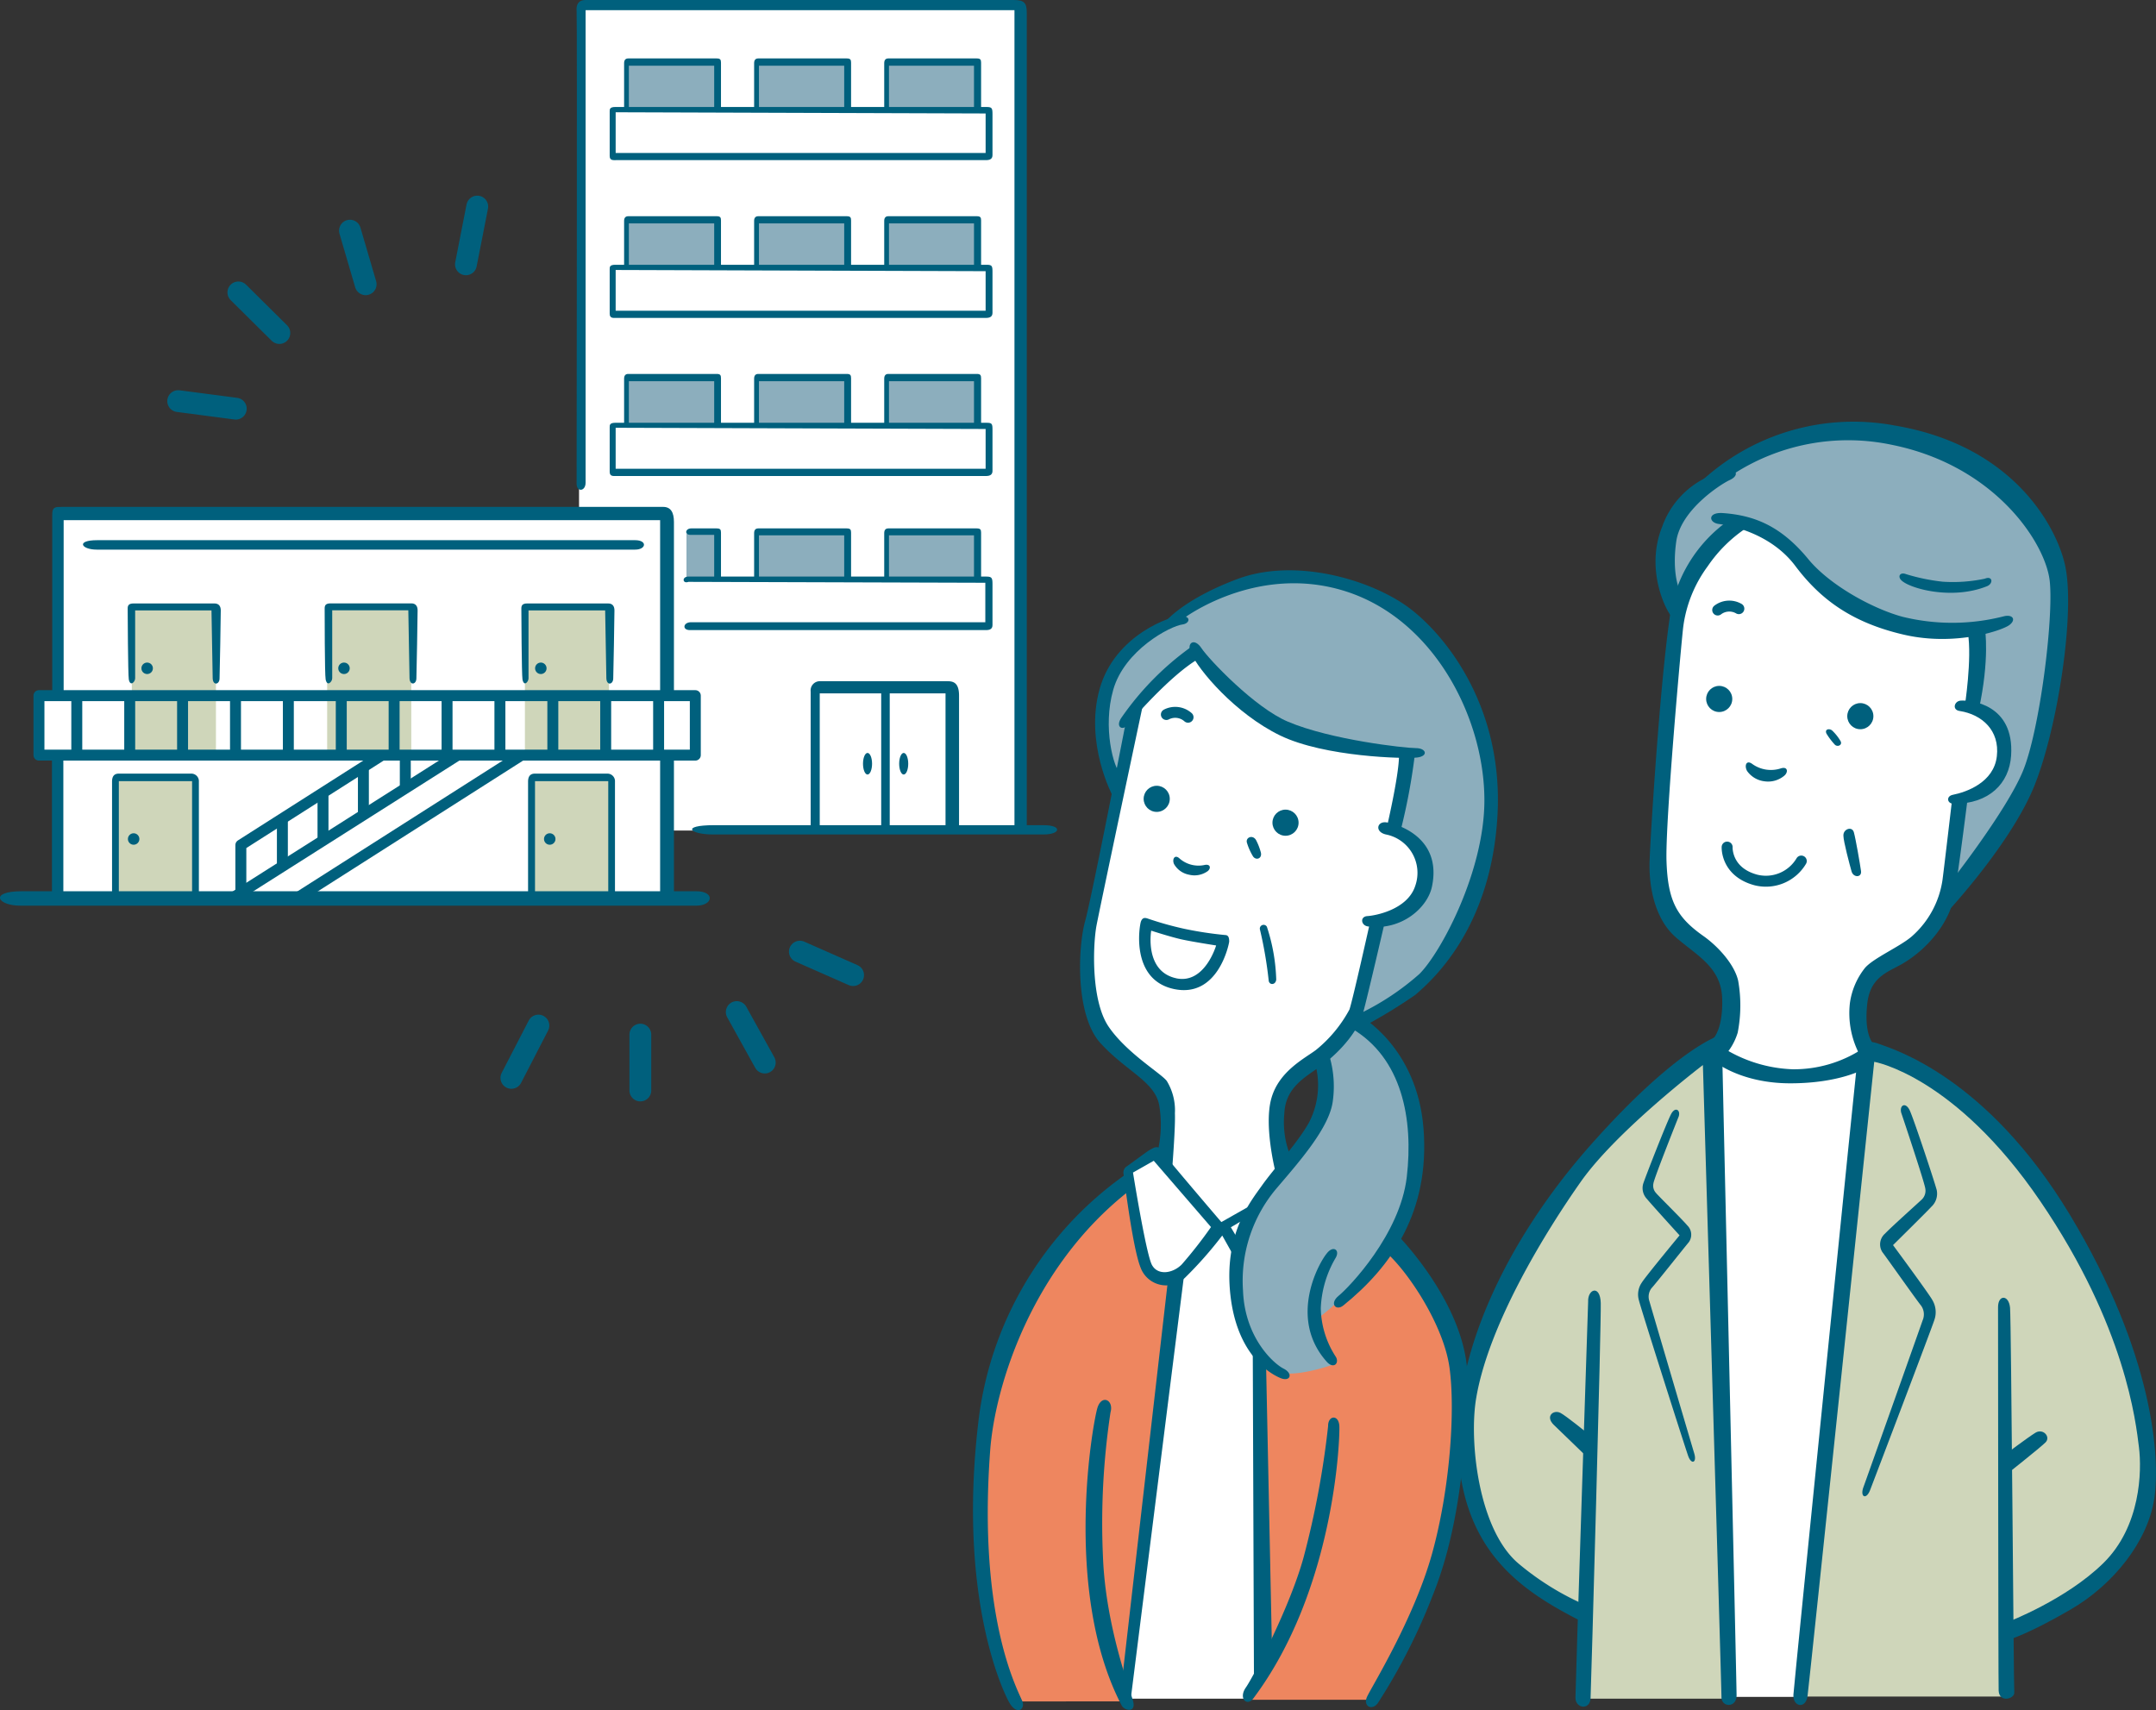 <svg xmlns="http://www.w3.org/2000/svg" viewBox="0 0 285.55 226.51"><rect x="0" y="0" width="285.55" height="226.51" fill="#333333" stroke="none"/><defs><style>.cls-1{fill:#fff;}.cls-2{fill:#ee865f;}.cls-3{fill:#8caebd;}.cls-4{fill:#cfd6ba;}.cls-5{fill:#00607d;}.cls-6,.cls-7,.cls-8{fill:none;stroke:#00607d;stroke-linejoin:round;}.cls-6,.cls-8{stroke-linecap:round;}.cls-6,.cls-7{stroke-width:1.45px;}.cls-8{stroke-width:2.89px;}</style></defs><g id="レイヤー_2" data-name="レイヤー 2"><g id="レイヤー_1-2" data-name="レイヤー 1"><polygon class="cls-1" points="7.35 118.93 7.35 99.98 5.28 99.98 5.28 92.26 7.91 92.26 7.91 67.98 76.69 67.98 76.69 0.72 134.96 0.72 134.96 110.01 88.23 110.01 88.23 118.85 7.35 118.93"/><path class="cls-2" d="M166.48,176.68l1,43.46-2.51,5h16.48s9.31-13.14,11.34-29.26-2-25.55-8-30.56Z"/><path class="cls-3" d="M229.41,69.22a18.18,18.18,0,0,1,10.31,6.48c4.14,5.42,11.7,7.25,14.32,7.72a36.25,36.25,0,0,0,7.65-.07s-.16,8.35-.4,10.26c3.74,2.15,4.54,4.78,4.14,7.33s-4.9,4.93-5.89,5c-.48,4.94-1.2,11.86-1.2,11.86s9.24-8.35,11.94-19.66,3.43-24.52-1.27-29.77-15.6-12.26-24.28-11.7-16.32,4.85-18.15,7.08c-3.42,2.39-7.48,7.8-4.7,16.24A76.46,76.46,0,0,1,229.41,69.22Z"/><path class="cls-3" d="M158.54,86.53s4.54,7.22,12.24,10.57A37.13,37.13,0,0,0,186.12,100l-1.73,9.91s5.7,2.12,4,8c-1,3.53-5.91,4.48-5.91,4.48s-2.27,9.55-2.69,10.69a13.11,13.11,0,0,1-2.2,4.24c-1,.89-2.57,2.56-2.57,2.56s1.49,6.87-.42,9.26-10.75,11.16-10.57,19,2.75,11.59,4.54,13.2,7.82-.54,7.82-.54-2.21-3.46-2.09-6c3.46-2.51,12.48-10.87,13.14-18.15s.35-13.67-6.75-20.36l.12-1.37s8.78-3.82,12.3-11.34,6.33-20.3,1.67-30.51A29.08,29.08,0,0,0,175.2,76.62c-6-1.26-14.93,1.79-19.88,5.85-6.09,2.87-9.62,7.88-9.5,13.43a18,18,0,0,0,2.21,8.78l1.73-10.21S155.2,87.78,158.54,86.53Z"/><path class="cls-4" d="M265.75,224.72H238.52l8.84-85.41s12.89,1.11,25.55,21.65,15,37.41,7.64,45-14.64,10-14.64,10Z"/><path class="cls-4" d="M228.81,225H209.47l.39-11s-11.46-4.45-14.09-15-1-18,1.84-24.52a94.66,94.66,0,0,1,15.92-24.2,62.06,62.06,0,0,1,12.65-10.51Z"/><path class="cls-2" d="M155.5,169.4l-6.69,54.09.28,1.87H134.28s-6.73-17.63-4.34-34.47,13.26-31.52,19.23-33.67l.83.71s1.08,9.2,1.55,9.79S153.23,170.35,155.5,169.4Z"/><rect class="cls-3" x="82.9" y="8.44" width="11.94" height="5.97"/><rect class="cls-3" x="100.14" y="8.44" width="11.94" height="5.97"/><rect class="cls-3" x="117.25" y="8.44" width="11.94" height="5.97"/><rect class="cls-3" x="82.9" y="29.29" width="11.94" height="5.97"/><rect class="cls-3" x="100.14" y="29.29" width="11.94" height="5.97"/><rect class="cls-3" x="117.25" y="29.29" width="11.94" height="5.97"/><rect class="cls-3" x="82.9" y="50.23" width="11.94" height="5.97"/><rect class="cls-3" x="100.14" y="50.23" width="11.94" height="5.97"/><rect class="cls-3" x="117.25" y="50.23" width="11.94" height="5.97"/><rect class="cls-3" x="90.92" y="70.69" width="3.92" height="5.97"/><rect class="cls-3" x="100.14" y="70.69" width="11.94" height="5.97"/><rect class="cls-3" x="117.25" y="70.69" width="11.94" height="5.97"/><rect class="cls-4" x="69.52" y="80.4" width="11.14" height="19.1"/><rect class="cls-4" x="43.33" y="80.4" width="11.14" height="19.1"/><rect class="cls-4" x="17.46" y="80.4" width="11.14" height="19.1"/><rect class="cls-4" x="15.39" y="103.09" width="10.51" height="15.84"/><rect class="cls-4" x="70.32" y="103.09" width="10.51" height="15.84"/><path class="cls-1" d="M230.4,69.18s5.42,2,8,4.93,5.49,6.45,11.86,8.28a28,28,0,0,0,11.39,1s-.4,8.43-.4,10.26c2.78,1.52,4.46,3.43,3.74,7.65s-5.49,4.69-5.49,4.69-1,11.55-2.15,14.25a16.53,16.53,0,0,1-6.53,6.93c-2.71,1.59-4.38,2.7-4.46,6.29a14.76,14.76,0,0,0,1,5.89l-4.78,45.61-4.06,39.8h-10L227,139.86s2.71-4.77,2.31-8.12-6-8.91-7.17-9.79-2.94-4.69-2.38-11.78,1.75-28.66,2.62-30.57S225.47,71.72,230.4,69.18Z"/><path class="cls-1" d="M158.54,86.53A22.87,22.87,0,0,0,171.34,97c9.15,3,14.88,2.62,14.88,2.62l-1.43,10.19s5.41,2,3.74,7.41a6.66,6.66,0,0,1-6.69,5s-2,11.38-2.7,12.9-5,5.25-6.45,6.29-3.66,4-3.42,6.68a32,32,0,0,0,1.27,5.89s-5.81,6.05-6.37,12.66.88,10.11,1.43,11.07.88,1.43.88,1.43l.8,41.71L165.21,225H149.09l-.36-1,6.77-54.68s-3.59.87-3.95-1.68-2.34-12.57-2.34-12.57l3.74-2.39,1.35.72s.08-5.18.08-6.77-1.75-4-4.14-5.65-7.48-6.69-6.45-14.41,6-32.18,6-32.18S154.74,88.84,158.54,86.53Z"/><path class="cls-5" d="M156.2,113.69a3.81,3.81,0,0,0,3.39.87c.83-.14.79.58.27.89a3,3,0,0,1-2.37.41,2.9,2.9,0,0,1-2-1.42C155.21,113.8,155.59,113.14,156.2,113.69Z"/><path class="cls-5" d="M232.05,101.17a4.23,4.23,0,0,0,3.86.59c.91-.25.94.56.39,1a3.33,3.33,0,0,1-2.58.73,3.29,3.29,0,0,1-2.33-1.37C231,101.4,231.3,100.63,232.05,101.17Z"/><path class="cls-5" d="M227.7,69.41c1.1.13,6.72,1.08,10.07,5.54s7.52,7.52,14.36,9.11,13.06-.56,14-1.27.44-1.45-.73-1.16a27.54,27.54,0,0,1-13.44.06c-3.94-1.07-9.62-4.17-12.47-7.64-3.59-4.36-7.11-5.79-11.29-6.09C226.13,67.81,226.28,69.26,227.7,69.41Z"/><path class="cls-5" d="M262.9,83.31s.66,3.94-.84,10.8l-1.85-.48s1-6.38.42-9.85Z"/><path class="cls-5" d="M229.05,68.86a18.82,18.82,0,0,0-7.94,13.19c-1.31,9.26-2.51,28.54-2.63,32s.72,7.7,3.46,10.09,6,3.94,6.15,8.06-1.19,5.38-1.19,5.38l-.12,2,1.37.53a7.91,7.91,0,0,0,2-3.34,18.79,18.79,0,0,0,.06-6.87c-.47-2.09-2.56-4.47-4.59-5.91-3.55-2.5-4.72-4.65-4.9-9.91s2-29.36,2.21-31A17.22,17.22,0,0,1,226.18,75a18.7,18.7,0,0,1,5.32-5.2Z"/><path class="cls-5" d="M259.68,92.8c1.26-.09,7.13.42,6.68,7.28-.24,3.7-2.92,6.39-7.58,6.39-.91,0-1.06-1-.16-1.19,1.83-.36,5.45-1.64,5.85-5.1s-2-5.54-4.89-6C258.5,94.05,258.82,92.86,259.68,92.8Z"/><path class="cls-5" d="M248.31,138.51c-.59-.56-1.39-2.07-1-5.57s2.64-4.15,4.54-5.22c3.5-2,6.4-5.61,7-9.15s1.77-12.94,1.77-12.94l-2.09.4s-1,8.56-1.25,10.47a12.32,12.32,0,0,1-4.06,7.52c-1.56,1.36-5.08,2.87-6.21,4.18a9.57,9.57,0,0,0-2,4.66,11.75,11.75,0,0,0,1.43,7.1l.3.24Z"/><path class="cls-5" d="M221.53,81.81c-.66-.47-3.76-6.15-1.38-12.06A11.48,11.48,0,0,1,229,62.29c1-.12,1.37.72.06,1.31-1.05.48-6.45,3.88-7.05,8.12s.42,6.39.42,6.39Z"/><path class="cls-5" d="M225.31,63.76a29.69,29.69,0,0,1,25.63-7.4c16.08,2.71,21.63,13.86,22.61,18.71,1.27,6.28-1,21.17-4.06,28.89s-11.62,16.88-11.62,16.88l.47-4s7.33-9.32,9.56-14.65S272,82,271.48,77s-7.17-15.29-20.86-18.07a28,28,0,0,0-21.25,4Z"/><path class="cls-5" d="M265.91,217.24s2.62-.72,8.35-4.06,10.23-9.08,11.07-14.73c.79-5.33-.08-19.1-11.15-37.49s-23.48-22-25.31-22.69-2.63.08-2.75.92-8.44,83.21-8.59,85.25c-.12,1.63,1.63,2,1.87.2s8.83-84,8.83-84,10.67,1.83,22,18.47,12.66,29.37,13.06,32.56.24,10.5-4.7,15.36-12.65,7.8-12.65,7.8Z"/><path class="cls-5" d="M264.63,173.14c0-1.68,1.43-1.67,1.59.08s.48,50.07.56,50.94-2,1.44-2.07-.23C264.66,222.89,264.63,174.65,264.63,173.14Z"/><path class="cls-5" d="M265.59,192.64l.08,2.71s4.53-3.58,5.25-4.3-.32-1.91-1.35-1.27S265.59,192.64,265.59,192.64Z"/><path class="cls-5" d="M209.63,214.85c-8-4.06-15.45-9-16.48-21.89s6.13-28.5,17.67-41.47,17.11-14.41,17.11-14.41a16.81,16.81,0,0,1,.16,2c0,.87,1.91,83.82,1.91,85.49s-2,1.59-2,.24-2.46-83.74-2.46-83.74-11.39,8.67-16.16,15.44-12.18,18.87-13.85,28.58c-1,5.63.23,17.67,5.73,22.13a36.24,36.24,0,0,0,8.44,5.25Z"/><path class="cls-5" d="M210.34,172.42c-.08-1.67,1.59-2.31,1.67.16s-1.27,50.79-1.35,52.38-2,1.35-2-.08S210.34,172.42,210.34,172.42Z"/><path class="cls-5" d="M210.18,189.78s-2.79-2.26-3.5-2.63c-.92-.48-2.07.44-.88,1.59L210,192.8Z"/><path class="cls-5" d="M227.2,138.11a18.58,18.58,0,0,0,10.21,3.52,16.57,16.57,0,0,0,9.31-2.74l.18,2.69s-3.22,1.91-9.79,1.91-10-2.87-10-2.87Z"/><path class="cls-5" d="M251.8,147.37c-.24-1,.59-1.44,1.13-.3s3.34,9.61,3.58,10.57a2.36,2.36,0,0,1-.71,2.2c-.48.54-5.08,5.08-5.08,5.08s4.72,6.39,5.2,7.26a3.14,3.14,0,0,1,.27,2.67c-.31,1-8,21.21-8.51,22.53s-1.36.91-.88-.4,7.68-21.61,7.84-22.09a2,2,0,0,0-.2-1.95c-.51-.6-4.69-6.53-5.13-7.09a1.89,1.89,0,0,1,.36-2.46c.83-.88,4.61-4.26,4.85-4.5a1.61,1.61,0,0,0,.48-1.43C254.92,156.66,251.8,147.37,251.8,147.37Z"/><path class="cls-5" d="M222.34,147.87c.26-.85-.46-1.32-1-.33s-3.46,8.45-3.72,9.29a2.09,2.09,0,0,0,.53,2c.4.51,4.3,4.8,4.3,4.8s-4.54,5.49-5,6.25a2.77,2.77,0,0,0-.38,2.37c.23,1,6.09,19.4,6.52,20.6s1.17.89.81-.31-5.83-19.74-5.94-20.17a1.85,1.85,0,0,1,.27-1.74c.49-.51,4.53-5.62,4.94-6.09a1.71,1.71,0,0,0-.2-2.23c-.7-.83-3.92-4-4.12-4.27a1.43,1.43,0,0,1-.36-1.31C219.09,156,222.34,147.87,222.34,147.87Z"/><path class="cls-5" d="M251.82,76.86c1.09,1.09,6.68,2.66,11.34.79.88-.35.76-1.43-.28-1a20.28,20.28,0,0,1-5.57.4,26.11,26.11,0,0,1-4.86-1C251.66,75.74,251.3,76.34,251.82,76.86Z"/><path class="cls-5" d="M157.7,86.41c1,2.33,5.91,8.12,11.83,11s16.59,3.11,18.14,2.93,1.26-1.25-.17-1.25S176.27,98,170.6,95.6c-4.43-1.86-10.51-8.29-11.46-9.73S157.15,85.14,157.7,86.41Z"/><path class="cls-5" d="M187.38,100a80.56,80.56,0,0,1-1.91,10.15l-1.91-.06s1.73-7.28,1.73-10Z"/><path class="cls-5" d="M157.76,85.69A38.34,38.34,0,0,0,148.57,95c-.9,1.25.06,1.79.66,1.13s5.73-6.69,9.55-8.89Z"/><path class="cls-5" d="M183.56,108.92c1.08.11,7.53,1.77,6.09,8.54-.6,2.8-4.06,5.85-8.48,5.25-.92-.13-1.08-1.31-.06-1.37s5.31-.84,6.33-4a5.18,5.18,0,0,0-3.88-6.81C182.07,110.19,182.36,108.8,183.56,108.92Z"/><path class="cls-5" d="M153.35,152.44a15.56,15.56,0,0,0,.19-6c-.55-3.18-4.33-4.5-7.76-8.24s-3-12.81-2.07-16.16,5.52-27,5.52-27l2.21-2s-5.74,27.06-6.21,29.53-.78,9.93,1.61,13.43,7,6.21,7.7,7.19a7.46,7.46,0,0,1,1.07,4.28c.08,1.83-.35,7.18-.35,7.18Z"/><path class="cls-5" d="M170.9,153.08a11.83,11.83,0,0,1-.8-5.57c.16-3.75,3.15-5,5.34-6.69s4.45-4.3,5.09-6.65,2.87-12,2.87-12l-2,.24s-2.23,10-2.67,11.3a17.58,17.58,0,0,1-4.46,5.38c-1.55,1.15-4.89,2.82-5.89,6.41s.52,9.59.52,9.59Z"/><path class="cls-5" d="M148.39,102.47c-.88-.72-2.38-6.09-.95-11.1,1.49-5.26,7.54-8.45,9.19-8.66.91-.12,1.21-1.07-.16-1.14-1.21-.06-8.8,2.45-10.83,9.68s1.74,14.2,1.74,14.2Z"/><path class="cls-5" d="M180.15,134.23A34.29,34.29,0,0,0,188,129c2.87-2.87,8.6-13.61,8.6-23,0-10.92-6.69-24-18.45-27.7s-21.43,3.64-21.43,3.64l-2.69.78s2.15-3.11,9.79-6,17.48,0,22.51,3.58c4.84,3.46,12.84,13.08,12,27.76s-8.36,21.55-10.86,23.7a67.26,67.26,0,0,1-6.63,4.06l-1.14-.71Z"/><path class="cls-5" d="M180,134.47s7.7,4.12,8.54,15.05-4.18,18.2-10.63,23.4c-.95.77-1.91-.24-.59-1.31s8.11-8.09,9-15.71-.6-15.76-7.34-19.7Z"/><path class="cls-5" d="M175.91,165.81c-1.1,1.11-5.43,8.72-.18,14.57.91,1,1.68.18,1.2-.65a12.14,12.14,0,0,1-2-6.45,14.25,14.25,0,0,1,1.91-6.57C177.53,165.64,176.69,165,175.91,165.81Z"/><path class="cls-5" d="M175.85,139.19a14.15,14.15,0,0,1,.66,6.74c-.49,3.52-4.54,8.06-7.28,11.29a18.91,18.91,0,0,0-4.6,13.73c.24,6.27,4.06,9.67,5.37,10.33s.9,1.79-.41,1.25-5.74-3-6.63-11,2.57-12.24,4.18-14.51,4.89-5.85,6.27-8.42a10.73,10.73,0,0,0,.71-7.94Z"/><path class="cls-5" d="M166.18,159.37l-4.42,2.5s-7.7-9-8.06-9.61-1-.18-1.43.06-2.75,2-3.1,2.21a1,1,0,0,0-.36,1c.06.35,1.19,9.79,2.27,12.41a3.6,3.6,0,0,0,5.91,1.26,51.89,51.89,0,0,0,4.89-5.55l1.68,3,.65-2.09-1.19-2,2.62-1.55Zm-9.67,8.12c-1.19,1.19-3.16,1.49-3.94.06s-2.51-12.24-2.51-12.24l2.75-1.56,7.58,8.78A58.5,58.5,0,0,1,156.51,167.49Z"/><path class="cls-5" d="M185,163.49s9.55,9.55,9.37,19.46-1.31,20.12-4.54,28.18a78.85,78.85,0,0,1-7.34,14.45c-.78,1.07-2,.41-1.43-.84s6.21-10.33,8.6-18.92,3.1-19,2.32-24.66-5.49-12.72-8.41-15.29Z"/><path class="cls-5" d="M177.39,188.9c.08,1.75-.64,21.73-11.39,36.06-.85,1.13-2,0-1-1.43s5.81-10.59,7.64-17.2a117.24,117.24,0,0,0,3.26-17.43C175.87,187.47,177.31,187.31,177.39,188.9Z"/><polygon class="cls-5" points="165.92 178.31 166.08 222.57 168.47 218.67 167.68 180.54 165.92 178.31"/><path class="cls-5" d="M145.39,186.35c-.55,1.44-4.78,24.36,3.18,39.57.35.66,1.91,1,1.51-.56s-3.66-10-4-19.19a98.25,98.25,0,0,1,1-19.1C147.53,185.48,146,184.68,145.39,186.35Z"/><polygon class="cls-5" points="154.7 169.48 148.57 222.89 149.68 225.68 156.85 168.68 154.7 169.48"/><path class="cls-5" d="M149.21,155.47a46.71,46.71,0,0,0-19.67,33.19c-2.62,22.77,3.19,35.19,4.14,36.86s2.07.95,1.76-.08-6-10.43-4.3-33.28c.61-8.4,5.41-24.28,18.46-34.47Z"/><path class="cls-5" d="M244.15,110.71c0,.72.84,3.88,1.08,4.72s1.37.83,1.25-.06-.71-4.3-.95-5.14S244.09,109.81,244.15,110.71Z"/><path class="cls-5" d="M241.9,97.16A9.18,9.18,0,0,0,243,98.62c.35.38,1.06.08.77-.46a6.32,6.32,0,0,0-1.07-1.36C242.37,96.46,241.63,96.52,241.9,97.16Z"/><path class="cls-5" d="M166.88,123.15a54.66,54.66,0,0,1,1.15,6.72c.06.64.92.64,1-.12a24.56,24.56,0,0,0-1.24-7A.5.5,0,0,0,166.88,123.15Z"/><path class="cls-5" d="M2.89,118.05H92.21c2.51,0,2.27,1.91,0,1.91H2.78C-.33,120-1.52,118.05,2.89,118.05Z"/><path class="cls-5" d="M12.88,71.55H84.12c1.64,0,1.48,1.25,0,1.25H12.81C10.77,72.8,10,71.55,12.88,71.55Z"/><path class="cls-5" d="M94.56,109.3h43.66c2.51,0,2.27,1.23,0,1.23H94.44C91.33,110.53,90.14,109.3,94.56,109.3Z"/><path class="cls-5" d="M87.43,91.9v-23h-79V92.42l-1.51.08V68.14c0-1,.39-1,1.27-1H87.83c1,0,1.43.71,1.43,2V92Z"/><path class="cls-5" d="M89.26,99.9v18.79H87.43V99.9Z"/><path class="cls-5" d="M8.39,99.43v19.18l-1.51.24V99.54Z"/><rect class="cls-6" x="5.16" y="92.14" width="86.93" height="7.88"/><line class="cls-6" x1="10.17" y1="92.58" x2="10.17" y2="99.66"/><line class="cls-6" x1="17.18" y1="92.58" x2="17.18" y2="99.66"/><line class="cls-6" x1="24.18" y1="92.58" x2="24.18" y2="99.66"/><line class="cls-6" x1="31.19" y1="92.58" x2="31.19" y2="99.66"/><line class="cls-6" x1="38.19" y1="92.58" x2="38.19" y2="99.66"/><line class="cls-6" x1="45.2" y1="92.58" x2="45.2" y2="99.66"/><line class="cls-6" x1="52.2" y1="92.58" x2="52.2" y2="99.66"/><line class="cls-6" x1="59.21" y1="92.58" x2="59.21" y2="99.66"/><line class="cls-6" x1="66.21" y1="92.58" x2="66.21" y2="99.66"/><line class="cls-6" x1="73.22" y1="92.58" x2="73.22" y2="99.66"/><line class="cls-6" x1="80.22" y1="92.58" x2="80.22" y2="99.66"/><line class="cls-6" x1="87.23" y1="92.58" x2="87.23" y2="99.66"/><line class="cls-7" x1="69.13" y1="99.98" x2="38.88" y2="119.25"/><line class="cls-7" x1="60.69" y1="99.98" x2="31.07" y2="118.77"/><polyline class="cls-7" points="50.66 99.98 31.9 111.93 31.9 118.45"/><line class="cls-7" x1="37.4" y1="108.58" x2="37.4" y2="114.67"/><line class="cls-7" x1="42.78" y1="105.12" x2="42.78" y2="111.21"/><line class="cls-7" x1="48.13" y1="101.91" x2="48.13" y2="108"/><line class="cls-7" x1="53.68" y1="100.08" x2="53.68" y2="104.68"/><path class="cls-5" d="M17.06,90c-.11-.58-.15-9-.15-9.39s.11-.68.79-.68H28.41c.63,0,.83.44.83.92s-.13,8.55-.16,9c0,.84-.87,1-.91,0,0-.52-.16-9-.16-9H17.9v9C17.9,90.31,17.26,91,17.06,90Z"/><circle class="cls-5" cx="19.49" cy="88.52" r="0.76"/><path class="cls-5" d="M43.13,90C43,89.41,43,81,43,80.6s.11-.68.79-.68H54.48c.63,0,.83.44.83.92s-.13,8.55-.16,9c0,.84-.87,1-.91,0,0-.52-.16-9-.16-9H44v9C44,90.31,43.33,91,43.13,90Z"/><circle class="cls-5" cx="45.56" cy="88.52" r="0.76"/><path class="cls-5" d="M69.2,90c-.11-.58-.15-9-.15-9.39s.11-.68.79-.68H80.55c.64,0,.83.44.83.92s-.13,8.55-.16,9c0,.84-.87,1-.91,0,0-.52-.16-9-.16-9H70v9C70,90.31,69.4,91,69.2,90Z"/><circle class="cls-5" cx="71.63" cy="88.52" r="0.76"/><circle class="cls-5" cx="72.81" cy="111.13" r="0.76"/><path class="cls-5" d="M69.94,118.41V103.54c0-.47.12-1.07.9-1.07h9.61a1,1,0,0,1,1,1.07v14.93h-.89v-15h-9.7v15Z"/><circle class="cls-5" cx="17.7" cy="111.13" r="0.76"/><path class="cls-5" d="M14.84,118.41V103.54c0-.47.11-1.07.89-1.07h9.61a1,1,0,0,1,1,1.07v14.93h-.9v-15h-9.7v15Z"/><path class="cls-5" d="M76.37,64.08c0-1.59.08-61.77,0-62.57S76.53,0,77.56,0h56.68c1.43,0,1.75.4,1.75,1.67V109.61h-1.63V1.35H77.56V63.92C77.56,65.12,76.37,65.2,76.37,64.08Z"/><path class="cls-5" d="M130.66,56H81.5c-.75,0-.75.3-.75.58v5.91c0,.64.47.56.91.56h48.92c.52,0,.87-.16.87-.68V56.92C131.45,56.12,131.38,56,130.66,56Zm-.12,6.09h-49V56.66l49,.16Z"/><path class="cls-5" d="M129.94,56.28V50.09c0-.4-.1-.56-.57-.56H117.64c-.33,0-.53.2-.53.62v6h.63V50.49H129v5.83Z"/><path class="cls-5" d="M112.72,56.28V50.09c0-.4-.1-.56-.58-.56H100.42c-.34,0-.54.2-.54.62v6h.64V50.49h11.29v5.83Z"/><path class="cls-5" d="M95.49,56.28V50.09c0-.4-.1-.56-.57-.56H83.2c-.34,0-.54.2-.54.62v6h.63V50.49h11.3v5.83Z"/><path class="cls-5" d="M130.66,35.07H81.5c-.75,0-.75.29-.75.57v5.91c0,.64.47.56.91.56h48.92c.52,0,.87-.16.87-.68V36C131.45,35.22,131.38,35.07,130.66,35.07Zm-.12,6.09h-49v-5.4l49,.16Z"/><path class="cls-5" d="M129.94,35.38V29.19c0-.39-.1-.55-.57-.55H117.64c-.33,0-.53.2-.53.61v6h.63V29.59H129v5.83Z"/><path class="cls-5" d="M112.72,35.38V29.19c0-.39-.1-.55-.58-.55H100.42c-.34,0-.54.2-.54.61v6h.64V29.59h11.29v5.83Z"/><path class="cls-5" d="M95.49,35.38V29.19c0-.39-.1-.55-.57-.55H83.2c-.34,0-.54.2-.54.61v6h.63V29.59h11.3v5.83Z"/><path class="cls-5" d="M130.66,14.17H81.5c-.75,0-.75.3-.75.58v5.91c0,.63.47.55.91.55h48.92c.52,0,.87-.15.87-.67V15.12C131.45,14.33,131.38,14.17,130.66,14.17Zm-.12,6.09h-49V14.87l49,.16Z"/><path class="cls-5" d="M129.94,14.49V8.3c0-.4-.1-.56-.57-.56H117.64c-.33,0-.53.2-.53.62v6h.63V8.7H129v5.83Z"/><path class="cls-5" d="M112.72,14.49V8.3c0-.4-.1-.56-.58-.56H100.42c-.34,0-.54.2-.54.62v6h.64V8.7h11.29v5.83Z"/><path class="cls-5" d="M95.49,14.49V8.3c0-.4-.1-.56-.57-.56H83.2c-.34,0-.54.2-.54.62v6h.63V8.7h11.3v5.83Z"/><path class="cls-5" d="M91.37,83.46h39.21c.52,0,.87-.15.87-.67V77.37c0-.79-.07-1-.79-1H91.18c-.9,0-.8,1,0,.7l39.32.12v5.23H91.45C90.46,82.47,90.34,83.46,91.37,83.46Z"/><path class="cls-5" d="M129.94,76.74V70.55c0-.4-.1-.56-.57-.56H117.64c-.33,0-.53.2-.53.62v6h.63V70.91H129v5.87Z"/><path class="cls-5" d="M112.72,76.74V70.55c0-.4-.1-.56-.58-.56H100.42c-.34,0-.54.2-.54.62v6h.64V70.91h11.29v5.87Z"/><path class="cls-5" d="M91.49,70.85h3.1v5.93l.9,0V70.55c0-.4-.1-.56-.57-.56H91.53C90.76,70,90.6,70.85,91.49,70.85Z"/><path class="cls-5" d="M107.37,109.69V91.6a1.22,1.22,0,0,1,1.26-1.37h16.83c.72,0,1.56.12,1.56,1.91v18.15h-1.79V91.84H108.57v18Z"/><polygon class="cls-5" points="116.71 91.54 116.71 109.52 117.84 109.52 117.84 91.36 116.71 91.54"/><ellipse class="cls-5" cx="119.69" cy="101.16" rx="0.6" ry="1.43"/><ellipse class="cls-5" cx="114.9" cy="101.16" rx="0.6" ry="1.43"/><line class="cls-8" x1="84.81" y1="137.04" x2="84.81" y2="144.44"/><line class="cls-8" x1="97.58" y1="134.05" x2="101.29" y2="140.74"/><line class="cls-8" x1="105.94" y1="126.05" x2="112.99" y2="129.16"/><line class="cls-8" x1="71.31" y1="135.84" x2="67.73" y2="142.77"/><line class="cls-8" x1="48.43" y1="37.65" x2="46.35" y2="30.55"/><line class="cls-8" x1="37" y1="44.11" x2="31.57" y2="38.73"/><line class="cls-8" x1="31.23" y1="54.13" x2="23.6" y2="53.13"/><line class="cls-8" x1="61.71" y1="35.01" x2="63.21" y2="27.36"/><path class="cls-5" d="M162.8,124.72c0-.45-.07-.86-.53-.87a48.07,48.07,0,0,1-5.39-.82,43.89,43.89,0,0,1-4.89-1.37c-.39-.13-.69-.11-.88.4s-1.44,7.7,4.37,8.94S162.75,125.17,162.8,124.72Zm-7,4.86c-4.27-.91-3.33-6.31-3.33-6.31s2.64.86,4.13,1.18,4.47.78,4.47.78S159.57,130.39,155.78,129.58Z"/><path class="cls-6" d="M228.75,112.2s-.18,3.29,3.82,4.36a5.45,5.45,0,0,0,6-2.51"/><path class="cls-6" d="M157.35,95a2.55,2.55,0,0,0-2.87-.36"/><path class="cls-6" d="M230.3,80.62a2.52,2.52,0,0,0-2.8.18"/><circle class="cls-5" cx="246.39" cy="94.86" r="1.73"/><circle class="cls-5" cx="227.7" cy="92.58" r="1.73"/><circle class="cls-5" cx="153.2" cy="105.81" r="1.73"/><circle class="cls-5" cx="170.26" cy="108.97" r="1.73"/><path class="cls-5" d="M166.36,111.28a7.78,7.78,0,0,1,.6,1.52c.3.89-.57,1.24-1,.64a8,8,0,0,1-.8-1.78C164.91,110.93,165.91,110.5,166.36,111.28Z"/></g></g></svg>